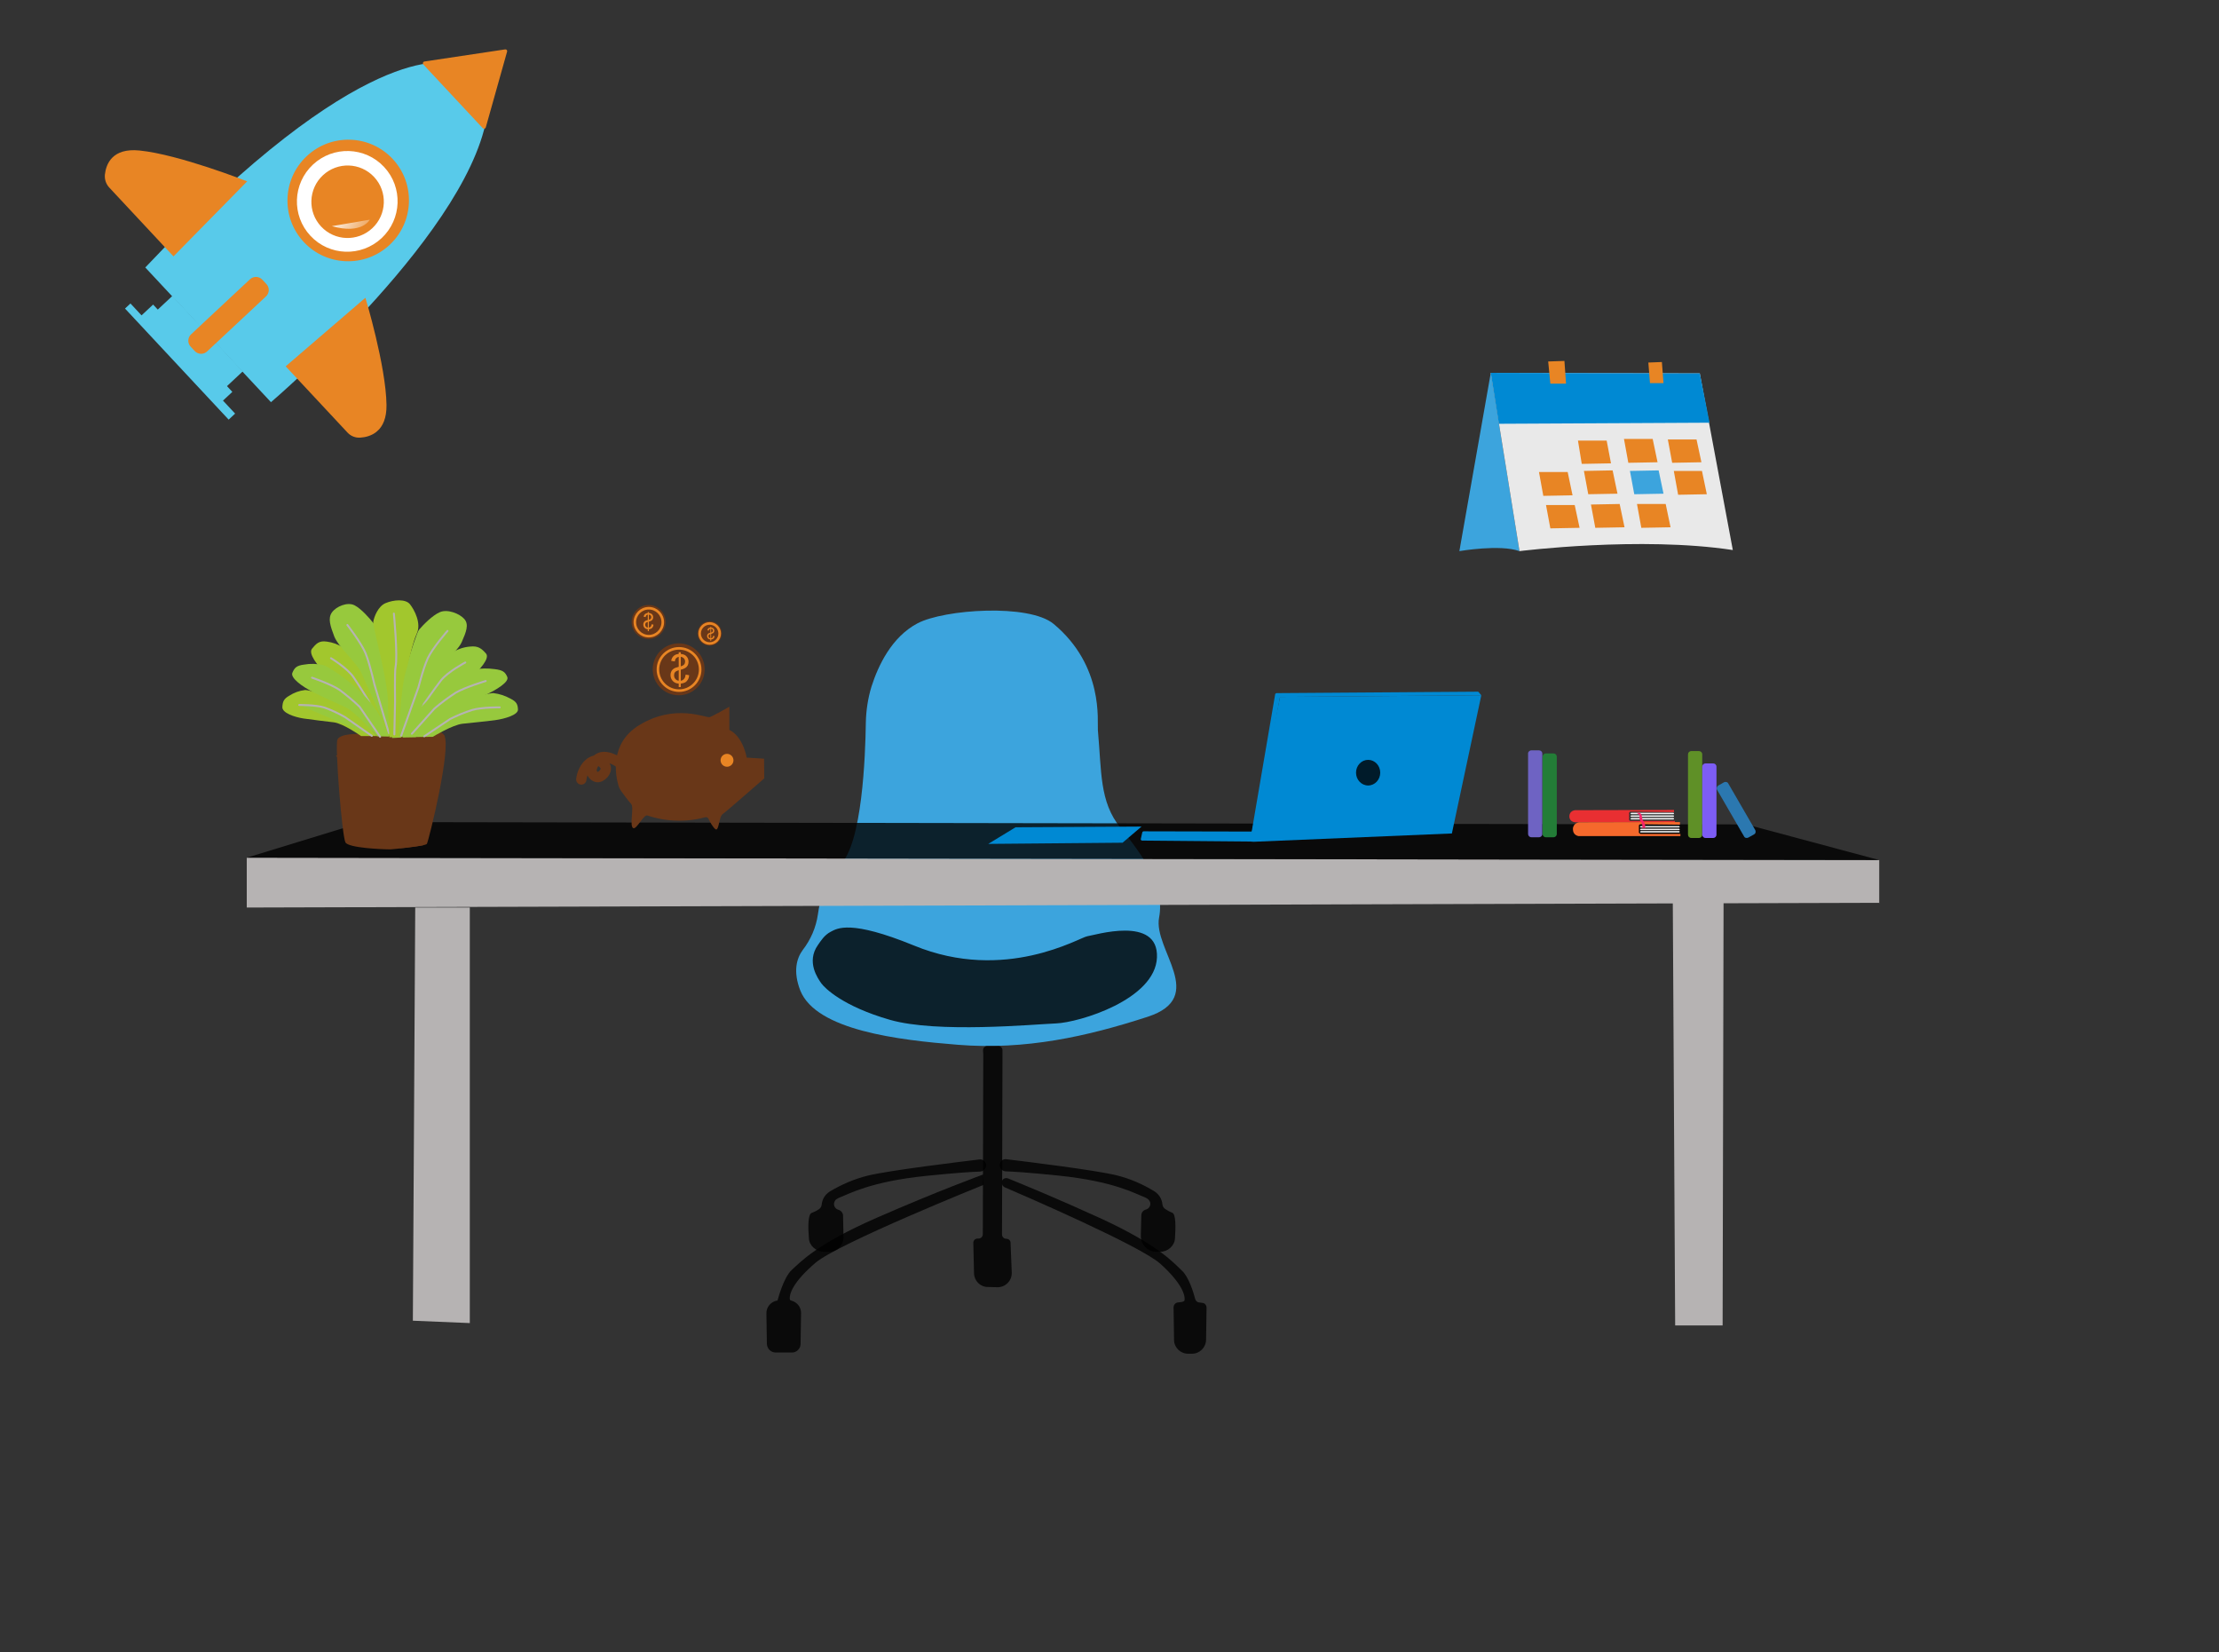 <svg xmlns="http://www.w3.org/2000/svg" width="861" height="641" viewBox="0 0 861 641" fill="none"><rect x="0" y="0" width="861" height="641" fill="#333333" stroke="none"/><g clip-path="url(#clip0_167_9361)"><path d="M311.462 368.589C314.592 364.535 316.618 359.837 317.354 354.77C318.183 348.598 320.393 340.859 326.009 335.516C334.571 327.409 335.768 293.139 335.952 280.426C336.044 275.636 336.78 270.845 338.161 266.331C340.739 258.316 345.895 247.169 356.022 241.826C366.333 236.391 399.293 234.088 408.868 242.102C428.386 258.408 425.716 279.873 425.992 283.282C427.465 299.311 426.544 311.011 434.738 321.145C442.932 331.279 452.139 343.531 449.745 355.968C447.351 368.405 468.803 386.829 445.326 394.476C421.849 402.122 397.82 407.465 371.673 405.346C348.473 403.504 316.802 399.727 310.541 384.342C307.595 376.788 309.16 371.721 311.462 368.589Z" fill="#3CA4DD"></path><path d="M317.354 366.654C318.459 365.088 319.84 362.785 322.326 361.495C324.812 360.206 329.875 356.705 354.641 366.839C389.994 381.394 419.087 363.614 421.849 363.246C424.611 362.877 449.561 355.047 448.916 371.445C448.272 387.843 418.719 396.687 409.788 397.055C400.858 397.424 363.663 400.924 345.342 395.673C327.021 390.422 320.024 383.329 318.735 381.578C317.354 379.644 312.751 373.195 317.354 366.654Z" fill="black" fill-opacity="0.8"></path><path d="M319.748 485.679H321.497C324.628 485.771 327.297 483.191 327.297 480.059C327.297 479.967 327.297 479.967 327.297 479.875L327.113 471.584C327.113 470.662 326.469 469.833 325.64 469.465L325.088 469.281C323.891 468.82 323.247 467.438 323.799 466.24C323.983 465.78 324.259 465.411 324.628 465.227C324.996 464.951 325.456 464.766 325.824 464.582C329.691 463.108 337.885 458.41 359.428 456.199C371.213 455.001 377.197 454.633 380.327 454.541C381.616 454.449 382.629 453.435 382.629 452.053C382.629 451.869 382.629 451.685 382.537 451.501C382.261 450.395 381.156 449.658 379.959 449.842C372.41 450.764 345.526 453.988 336.688 456.107C331.532 457.397 326.561 459.515 321.958 462.279C320.208 463.385 319.012 465.227 318.827 467.346C318.735 468.083 318.367 468.728 317.815 469.096C316.894 469.741 315.973 470.202 314.961 470.57C313.488 471.031 313.488 476.098 313.856 480.335C313.948 483.191 316.526 485.587 319.748 485.679Z" fill="black" fill-opacity="0.8"></path><path d="M450.205 485.679H448.916C445.51 485.771 442.656 483.007 442.656 479.598C442.656 479.506 442.656 479.414 442.656 479.322L442.84 471.492C442.84 470.57 443.393 469.741 444.313 469.373L444.866 469.188C446.062 468.728 446.707 467.346 446.154 466.148C445.97 465.78 445.694 465.411 445.326 465.135C444.958 464.859 444.497 464.674 444.129 464.49C440.262 463.016 432.16 458.318 410.801 456.107C399.201 454.909 393.217 454.541 390.178 454.449C388.889 454.356 387.877 453.343 387.877 451.961C387.877 451.777 387.877 451.593 387.969 451.408C388.245 450.303 389.35 449.566 390.547 449.75C398.096 450.672 424.703 453.896 433.357 456.015C438.513 457.304 443.392 459.423 447.904 462.187C449.653 463.293 450.85 465.135 451.034 467.254C451.126 467.991 451.494 468.636 452.047 469.004C452.875 469.557 453.796 470.11 454.809 470.478C456.282 470.939 456.19 476.098 455.913 480.335C455.821 483.191 453.336 485.587 450.205 485.679Z" fill="black" fill-opacity="0.8"></path><path d="M381.524 409.123L381.34 478.861C381.34 479.783 380.604 480.52 379.683 480.52H379.315C378.394 480.52 377.657 481.257 377.657 482.178C377.657 482.178 377.657 482.178 377.657 482.27L377.934 494.062C378.026 496.918 380.327 499.313 383.273 499.313L386.956 499.405C389.994 499.497 392.572 497.01 392.572 493.97C392.572 493.878 392.572 493.786 392.572 493.601L392.112 482.178C392.112 481.257 391.375 480.612 390.455 480.612C389.534 480.612 388.797 479.875 388.797 478.954L388.982 407.465C388.982 406.544 388.245 405.807 387.324 405.807H383.089C382.169 405.807 381.432 406.544 381.432 407.465C381.432 407.465 381.432 407.465 381.432 407.557L381.524 409.123Z" fill="black" fill-opacity="0.8"></path><path d="M381.616 459.7C381.616 459.7 325.272 482.362 316.434 489.916C307.595 497.471 306.122 502.169 306.491 504.196C306.491 504.38 306.859 504.564 307.227 504.656C309.437 505.301 310.91 507.328 310.818 509.539L310.634 521.423C310.634 523.265 309.068 524.739 307.319 524.739H300.967C299.125 524.739 297.652 523.265 297.56 521.423L297.376 509.631C297.284 507.144 299.125 504.933 301.611 504.564H301.703C301.703 504.564 303.913 495.628 307.319 492.588C310.726 489.548 316.71 482.731 340.279 472.413C363.848 462.095 381.524 455.646 381.524 455.646L381.616 459.7Z" fill="black" fill-opacity="0.8"></path><path d="M388.705 458.871C388.705 459.607 389.166 460.344 389.81 460.621C397.544 463.937 442.472 483.376 450.205 490.285C458.583 497.839 459.964 502.537 459.596 504.564C459.504 505.025 458.307 505.209 457.11 505.301C456.098 505.393 455.361 506.222 455.361 507.236L455.545 519.857C455.545 522.805 458.031 525.2 460.977 525.2H462.542C465.488 525.2 467.882 522.805 467.974 519.857L468.158 507.328C468.158 506.407 467.514 505.577 466.593 505.485L465.212 505.301C464.476 505.209 463.923 504.656 463.739 503.919C463.095 501.432 461.253 495.444 458.675 493.049C455.453 490.008 449.745 483.191 427.465 472.873C410.341 465.043 396.623 459.423 391.191 457.212C390.271 456.844 389.166 457.212 388.797 458.133C388.797 458.41 388.797 458.594 388.705 458.871Z" fill="black" fill-opacity="0.8"></path><path d="M160.195 512.395L161.115 352.099H182.29V513.316L160.195 512.395Z" fill="#B6B3B3"></path><path d="M649.064 349.243L649.985 514.237H668.398L668.766 349.98L649.064 349.243Z" fill="#B6B3B3"></path><path d="M95.749 332.753V352.099L729.162 350.256V333.674L95.749 332.753Z" fill="#B6B3B3"></path><path d="M95.749 332.753L140.861 318.934L677.605 319.855L729.162 333.674L95.749 332.753Z" fill="black" fill-opacity="0.8"></path><path d="M383.454 327.409L394.042 320.961L442.929 320.684L435.564 326.949L383.454 327.409Z" fill="#0089D3"></path><path d="M139.94 284.756C139.94 284.756 131.93 284.387 130.918 286.967C129.905 289.546 132.759 324.738 134.048 326.857C135.337 328.975 148.042 329.528 151.632 329.528C151.632 329.528 164.982 328.331 165.626 327.409C166.271 326.488 175.293 290.099 172.347 285.216C169.401 280.334 140.4 284.848 140.4 284.848" fill="#693718"></path><path d="M130.273 293.047C130.273 293.047 155.131 294.982 158.077 294.152C161.023 293.323 160.01 285.861 160.01 285.861L172.347 285.309C172.347 285.309 172.347 292.494 171.519 293.323C170.598 294.429 169.861 295.719 169.401 297.1C169.401 297.561 164.153 327.962 164.153 327.962C164.153 327.962 156.144 329.16 155.131 329.068C153.842 328.883 158.445 303.826 158.445 302.075C158.445 300.325 158.445 297.008 157.156 297.008C155.867 297.008 131.562 297.745 131.378 294.982C131.286 294.337 130.826 293.6 130.273 293.047Z" fill="#693718"></path><path d="M140.124 285.585C140.124 285.585 133.219 280.702 129.537 280.242C125.854 279.781 121.527 279.321 117.844 278.768C114.162 278.215 109.466 276.557 109.558 274.346C109.65 272.227 110.111 271.121 112.228 269.924C114.07 268.726 116.095 267.989 118.305 267.713C119.962 267.529 136.534 271.858 143.439 282.176L146.201 285.585H140.124Z" fill="#A2C72D"></path><path d="M116.095 273.517C116.095 273.517 122.448 273.425 125.946 274.53C128.708 275.543 131.286 276.741 133.864 278.215L144.267 285.493" fill="#97C93D"></path><path d="M116.095 273.517C116.095 273.517 122.448 273.425 125.946 274.53C128.708 275.543 131.286 276.741 133.864 278.215L144.267 285.493" stroke="#B6B3B3" stroke-width="0.75" stroke-miterlimit="10" stroke-linecap="round"></path><path d="M147.397 285.309C147.397 285.309 139.296 274.346 136.165 271.306C133.035 268.174 129.352 264.673 126.314 261.448C123.276 258.224 119.501 253.618 121.067 251.683C122.632 249.749 123.829 248.459 126.775 248.92C129.076 249.196 131.286 250.025 133.219 251.315C134.876 252.328 149.515 266.331 151.632 282.361L153.75 285.585L147.397 285.309Z" fill="#A2C72D"></path><path d="M128.432 255.368C128.432 255.368 134.692 259.145 137.178 262.738C139.48 266.147 143.162 272.135 143.162 272.135L147.305 283.65" stroke="#B6B3B3" stroke-width="0.75" stroke-miterlimit="10" stroke-linecap="round"></path><path d="M151.448 285.769C151.448 285.769 142.058 265.318 140.308 261.264C138.559 257.211 131.378 251.13 129.721 246.985C128.156 242.839 127.143 239.891 128.8 237.588C130.457 235.285 134.784 233.443 137.546 234.825C140.124 236.114 143.531 239.983 145.004 241.918C146.109 243.484 153.842 271.214 153.198 277.662L154.671 285.861L151.448 285.769Z" fill="#97C93D"></path><path d="M134.784 242.471C134.784 242.471 140.216 249.472 141.873 253.526C143.715 258.132 145.556 266.884 145.28 265.502L150.896 284.479" stroke="#B6B3B3" stroke-width="0.75" stroke-miterlimit="10" stroke-linecap="round"></path><path d="M146.293 285.677C146.293 285.677 138.007 276.188 133.956 274.346C129.905 272.503 125.302 270.477 121.343 268.45C117.384 266.423 112.689 263.107 113.425 261.08C114.254 259.053 115.082 258.224 117.936 257.856C120.422 257.395 123 257.487 125.486 258.04C127.327 258.5 144.635 269.003 149.055 281.439L151.08 285.769L146.293 285.677Z" fill="#97C93D"></path><path d="M121.067 262.922C121.067 262.922 128.248 265.318 131.838 267.713C134.508 269.74 137.086 271.858 139.572 274.254L147.489 285.861" stroke="#B6B3B3" stroke-width="0.75" stroke-miterlimit="10" stroke-linecap="round"></path><path d="M167.928 285.861C167.928 285.861 175.477 281.255 179.436 280.794C183.395 280.334 187.998 279.965 192.049 279.413C196.1 278.86 201.072 277.294 200.98 275.267C200.888 273.24 200.427 272.227 198.034 271.029C196.008 269.924 193.799 269.187 191.497 268.91C189.748 268.726 171.703 272.872 164.245 282.729L161.207 285.953L167.928 285.861Z" fill="#97C93D"></path><path d="M193.891 274.438C193.891 274.438 186.986 274.346 183.211 275.451C180.265 276.373 177.411 277.57 174.649 278.952L164.614 285.677" fill="#97C93D"></path><path d="M193.891 274.438C193.891 274.438 186.986 274.346 183.211 275.451C180.265 276.373 177.411 277.57 174.649 278.952L164.614 285.677" stroke="#B6B3B3" stroke-width="0.75" stroke-miterlimit="10" stroke-linecap="round"></path><path d="M160.01 285.677C160.01 285.677 168.757 275.175 172.163 272.227C175.57 269.279 179.528 265.87 182.843 262.83C186.157 259.79 190.208 255.368 188.551 253.526C186.894 251.683 185.605 250.486 182.382 250.854C179.897 251.038 177.595 251.868 175.477 253.157C173.728 254.171 157.893 267.529 155.591 282.821L153.29 285.953L160.01 285.677Z" fill="#97C93D"></path><path d="M180.541 257.026C180.541 257.026 173.728 260.619 171.058 264.028C168.573 267.252 164.522 273.056 164.522 273.056L160.01 284.019" stroke="#B6B3B3" stroke-width="0.75" stroke-miterlimit="10" stroke-linecap="round"></path><path d="M155.683 286.138C155.683 286.138 165.903 266.607 167.744 262.738C169.585 258.869 177.411 253.065 179.16 249.104C180.909 245.142 182.014 242.287 180.173 240.168C178.332 238.049 173.636 236.206 170.69 237.496C167.836 238.694 164.245 242.379 162.588 244.313C161.299 245.787 153.013 272.319 153.658 278.491L152.093 286.322L155.683 286.138Z" fill="#97C93D"></path><path d="M154.671 285.861C154.671 285.861 155.499 266.792 157.433 260.619C158.722 256.474 160.01 249.564 161.76 245.695C163.509 241.826 160.839 236.667 159.09 234.456C157.341 232.245 152.645 232.706 149.607 233.995C146.753 235.193 145.188 239.154 144.82 241.273C144.543 243.208 151.264 266.147 150.528 274.622L151.08 286.046L154.671 285.861Z" fill="#A2C72D"></path><path d="M173.636 244.774C173.636 244.774 167.836 251.407 165.995 255.368C163.969 259.79 162.036 268.174 162.312 266.792L155.683 285.401" stroke="#B6B3B3" stroke-width="0.75" stroke-miterlimit="10" stroke-linecap="round"></path><path d="M161.299 286.046C161.299 286.046 170.322 277.017 174.649 275.267C178.976 273.517 184.04 271.582 188.275 269.647C192.51 267.713 197.665 264.581 196.837 262.646C196.008 260.711 195.088 259.974 191.957 259.606C189.287 259.237 186.525 259.237 183.855 259.79C181.83 260.251 163.141 270.2 158.353 282.084L156.144 286.138L161.299 286.046Z" fill="#97C93D"></path><path d="M188.459 264.212C188.459 264.212 180.725 266.515 176.858 268.726C174.004 270.569 171.15 272.688 168.573 274.899L159.826 284.664" stroke="#B6B3B3" stroke-width="0.75" stroke-miterlimit="10" stroke-linecap="round"></path><path d="M152.829 238.049C152.829 238.049 154.394 254.355 153.474 258.777C153.105 260.619 153.29 272.135 153.29 272.135L153.013 284.94" stroke="#B6B3B3" stroke-width="0.75" stroke-miterlimit="10" stroke-linecap="round"></path><path d="M486.476 326.58L563.351 323.356L574.767 269.74L496.695 270.384L485.003 326.488" fill="#0089D3"></path><path d="M530.852 304.747C533.445 304.747 535.547 302.52 535.547 299.772C535.547 297.025 533.445 294.797 530.852 294.797C528.259 294.797 526.156 297.025 526.156 299.772C526.156 302.52 528.259 304.747 530.852 304.747Z" fill="black" fill-opacity="0.8"></path><path d="M485.739 322.619L443.757 322.527C443.481 322.527 443.297 322.711 443.205 322.987L442.653 325.475C442.561 325.751 442.745 326.027 443.113 326.12C443.205 326.12 443.205 326.12 443.205 326.12L485.003 326.488C485.279 326.488 485.463 326.304 485.555 326.027L486.292 323.172C486.384 322.895 486.2 322.619 485.924 322.527C485.832 322.619 485.832 322.619 485.739 322.619Z" fill="#0089D3"></path><path d="M495.406 268.91L573.478 268.358C573.57 268.358 573.662 268.45 573.754 268.542L574.767 269.74L496.972 270.384C496.787 270.384 496.695 270.477 496.603 270.661L486.476 326.212C486.476 326.396 486.292 326.488 486.108 326.488H485.463C485.279 326.488 485.095 326.304 485.095 326.12C485.095 326.12 485.095 326.12 485.095 326.027L494.762 269.463C494.762 269.187 495.038 268.91 495.406 268.91Z" fill="#0089D3"></path><path d="M578.443 144.654L566.257 213.82C566.257 213.82 582.014 211.087 589.578 213.82L578.443 144.654Z" fill="#3CA4DD"></path><path d="M578.443 144.654L589.578 213.82C589.578 213.82 636.43 207.934 672.357 213.4L659.541 144.864L578.443 144.654Z" fill="#E9E9E9"></path><path d="M625.085 179.763L613.739 179.973L612.269 170.933H623.404L625.085 179.763Z" fill="#E88524"></path><path d="M643.153 179.342L631.808 179.552L630.127 170.302H641.262L643.153 179.342Z" fill="#E88524"></path><path d="M660.171 179.342L648.826 179.552L647.145 170.512H658.28L660.171 179.342Z" fill="#E88524"></path><path d="M662.272 191.746L651.137 191.956L649.456 182.706H660.381L662.272 191.746Z" fill="#E88524"></path><path d="M627.606 191.536L616.261 191.746L614.58 182.706L625.715 182.496L627.606 191.536Z" fill="#E88524"></path><path d="M610.168 192.166L598.822 192.377L597.142 183.126H608.277L610.168 192.166Z" fill="#E88524"></path><path d="M612.899 204.78L601.554 204.99L599.873 195.95H611.008L612.899 204.78Z" fill="#E88524"></path><path d="M630.337 204.57L618.992 204.78L617.311 195.74L628.446 195.53L630.337 204.57Z" fill="#E88524"></path><path d="M648.196 204.57L636.85 204.78L635.169 195.53H646.305L648.196 204.57Z" fill="#E88524"></path><path d="M645.464 191.536L634.119 191.746L632.438 182.706L643.573 182.496L645.464 191.536Z" fill="#3CA4DD"></path><path d="M578.443 144.654L581.594 164.416L663.323 163.995L659.541 144.864L578.443 144.654Z" fill="#0089D3"></path><path d="M600.713 140.239L607.016 140.029L607.646 148.859H601.554L600.713 140.239Z" fill="#E88524"></path><path d="M639.582 140.659L644.834 140.449L645.464 148.648H640.212L639.582 140.659Z" fill="#E88524"></path><path d="M632.962 315.341H649.257C649.441 315.341 649.534 315.433 649.534 315.617C649.534 315.802 649.441 315.894 649.257 315.894H632.962C632.778 315.894 632.685 315.802 632.685 315.617C632.685 315.525 632.778 315.341 632.962 315.341Z" fill="#F4F4F4"></path><path d="M632.962 316.354H649.257C649.441 316.354 649.534 316.447 649.534 316.631C649.534 316.815 649.441 316.907 649.257 316.907H632.962C632.778 316.907 632.685 316.815 632.685 316.631C632.685 316.447 632.778 316.354 632.962 316.354Z" fill="#F4F4F4"></path><path d="M632.962 317.368H649.257C649.441 317.368 649.534 317.46 649.534 317.644C649.534 317.828 649.441 317.921 649.257 317.921H632.962C632.778 317.921 632.685 317.828 632.685 317.644C632.685 317.46 632.778 317.368 632.962 317.368Z" fill="#F4F4F4"></path><path d="M636.644 320.5H651.467C651.651 320.5 651.743 320.592 651.743 320.776C651.743 320.961 651.651 321.053 651.467 321.053H636.644C636.46 321.053 636.368 320.961 636.368 320.776C636.368 320.592 636.552 320.5 636.644 320.5Z" fill="#F4F4F4"></path><path d="M636.644 321.513H651.467C651.651 321.513 651.743 321.605 651.743 321.79C651.743 321.974 651.651 322.066 651.467 322.066H636.644C636.46 322.066 636.368 321.974 636.368 321.79C636.368 321.605 636.552 321.513 636.644 321.513Z" fill="#F4F4F4"></path><path d="M636.644 322.435H651.467C651.651 322.435 651.743 322.527 651.743 322.711C651.743 322.895 651.651 322.987 651.467 322.987H636.644C636.46 322.987 636.368 322.895 636.368 322.711C636.368 322.619 636.552 322.435 636.644 322.435Z" fill="#F4F4F4"></path><path d="M611.142 314.328C611.142 314.328 608.932 314.512 608.932 316.723C608.932 318.934 611.234 319.026 611.234 319.026L649.902 319.118V318.473H632.593C632.593 318.473 632.041 318.565 632.133 317.736V315.433C632.133 315.157 632.317 314.973 632.593 314.88C633.33 314.88 649.534 315.065 649.534 315.065V314.236L611.142 314.328Z" fill="#E92F32"></path><path d="M612.707 319.026C612.707 319.026 610.313 319.302 610.313 321.698C610.313 323.816 611.971 324.277 612.431 324.369C612.523 324.369 612.615 324.369 612.615 324.369H652.019V323.54H636.736C636.736 323.54 635.724 323.54 635.908 322.527V320.5C635.908 320.5 635.816 319.763 636.644 319.763C637.381 319.763 651.835 319.947 651.835 319.947V318.934L612.707 319.026Z" fill="#F5692C"></path><path d="M634.987 315.341H636.276C636.644 315.617 636.92 315.986 637.013 316.447C637.197 317.184 637.013 317.46 637.473 318.289C637.749 318.842 638.025 319.118 638.209 319.487C638.209 319.579 638.301 320.039 638.301 320.132L638.394 321.421L637.841 321.053L637.289 321.606C637.289 321.606 637.289 319.855 637.105 319.487C636.921 319.118 636 317.921 636.092 317.091C636.368 316.262 636 315.894 634.987 315.341Z" fill="#F8246A"></path><path d="M656.254 291.389H659.2C659.937 291.389 660.489 291.942 660.489 292.679V323.817C660.489 324.553 659.937 325.106 659.2 325.106H656.254C655.518 325.106 654.965 324.553 654.965 323.817V292.679C654.965 291.942 655.518 291.389 656.254 291.389Z" fill="#5F9027"></path><path d="M594.202 291.112H597.148C597.885 291.112 598.437 291.665 598.437 292.402V323.54C598.437 324.277 597.885 324.83 597.148 324.83H594.202C593.465 324.83 592.913 324.277 592.913 323.54V292.402C592.821 291.757 593.465 291.112 594.202 291.112Z" fill="#6E63C3"></path><path d="M666.75 304.747L668.867 303.549C669.512 303.181 670.34 303.365 670.617 304.01L681.02 321.974C681.388 322.619 681.204 323.448 680.56 323.724L678.442 324.922C677.798 325.291 676.969 325.106 676.693 324.461L666.289 306.497C665.921 305.944 666.105 305.115 666.75 304.747Z" fill="#2B78B0"></path><path d="M661.778 296.179H664.724C665.461 296.179 666.013 296.732 666.013 297.469V323.817C666.013 324.554 665.461 325.106 664.724 325.106H661.778C661.042 325.106 660.489 324.554 660.489 323.817V297.469C660.489 296.732 661.042 296.179 661.778 296.179Z" fill="#7D5DF5"></path><path d="M599.818 292.31H602.764C603.501 292.31 604.053 292.863 604.053 293.6V323.54C604.053 324.277 603.501 324.83 602.764 324.83H599.818C599.081 324.83 598.529 324.277 598.529 323.54V293.6C598.529 292.955 599.081 292.31 599.818 292.31Z" fill="#237D37"></path><g clip-path="url(#clip1_167_9361)"><path d="M173.578 24.666C173.578 24.666 140.932 14.188 56.373 103.775L105.14 156.033C105.14 156.033 185.331 87.717 189.395 41.617L173.578 24.666Z" fill="#58CAEA"></path><path d="M66.892 114.809L61.222 120.107L59.407 118.161L54.922 122.352L50.62 117.741L48.509 119.713L88.719 162.802L91.225 160.461L86.52 155.42L90.148 152.03L88.073 149.806L94.204 144.077L66.892 114.809Z" fill="#58CAEA"></path><path d="M117.869 93.893C126.744 103.404 141.659 103.9 151.183 95.001C160.707 86.102 161.233 71.178 152.358 61.667C143.483 52.156 128.567 51.66 119.043 60.559C109.519 69.458 108.993 84.382 117.869 93.893Z" fill="#E88524"></path><path d="M120.449 91.481C127.804 99.363 140.165 99.774 148.058 92.4C155.951 85.025 156.386 72.657 149.031 64.776C141.676 56.894 129.315 56.483 121.423 63.858C113.53 71.232 113.094 83.6 120.449 91.481Z" fill="white"></path><path d="M124.59 87.881C129.883 93.553 138.778 93.849 144.458 88.542C150.138 83.235 150.452 74.335 145.159 68.663C139.866 62.991 130.97 62.695 125.29 68.002C119.61 73.309 119.297 82.209 124.59 87.881Z" fill="#E88524"></path><path d="M67.313 99.468L42.421 72.794C41.779 72.11 41.294 71.295 40.998 70.404C40.703 69.513 40.605 68.569 40.711 67.636C41.185 63.577 43.599 57.334 54.122 58.389C69.529 59.934 95.907 70.359 95.907 70.359L67.313 99.468Z" fill="#E88524"></path><path d="M110.851 142.122L134.868 167.858C135.491 168.524 136.254 169.043 137.103 169.378C137.952 169.712 138.864 169.853 139.775 169.792C143.793 169.529 150.11 167.47 149.968 157.096C149.76 141.908 141.784 115.524 141.784 115.524L110.851 142.122Z" fill="#E88524"></path><path d="M103.374 110.21L101.786 108.507C100.511 107.142 98.37 107.07 97.003 108.348L74.143 129.707C72.776 130.985 72.7 133.127 73.975 134.493L75.563 136.195C76.838 137.561 78.979 137.632 80.346 136.354L103.206 114.995C104.573 113.718 104.649 111.575 103.374 110.21Z" fill="#E88524"></path><path d="M164.271 25.036L187.314 49.729C187.402 49.816 187.512 49.878 187.633 49.909C187.753 49.94 187.88 49.939 187.999 49.906C188.119 49.873 188.229 49.809 188.316 49.721C188.404 49.632 188.467 49.522 188.498 49.402L196.762 20.012C196.797 19.903 196.803 19.788 196.78 19.676C196.757 19.564 196.705 19.46 196.63 19.375C196.554 19.289 196.458 19.224 196.35 19.187C196.243 19.149 196.127 19.141 196.015 19.161L164.708 23.858C164.58 23.875 164.459 23.927 164.358 24.007C164.257 24.088 164.18 24.195 164.135 24.316C164.09 24.437 164.079 24.568 164.103 24.695C164.127 24.822 164.185 24.939 164.271 25.036Z" fill="#E88524"></path><path d="M143.49 85.227C143.49 85.227 140.537 91.085 128.769 87.742L143.49 85.227Z" fill="url(#paint0_linear_167_9361)"></path></g><path d="M296.468 294.349L289.731 293.932C289.731 293.932 288.412 285.871 282.995 283.16V274.196C282.995 274.196 276.675 277.81 275.356 278.227C274.036 278.643 261.883 272.806 247.993 281.354C236.256 288.511 238.895 301.159 240.007 304.911C240.215 305.606 240.562 306.232 240.979 306.857C241.951 308.178 243.896 310.888 244.868 311.861C246.187 313.181 244.035 320.686 245.771 321.312C247.09 321.728 249.799 315.891 251.188 316.378C258.41 318.81 266.258 319.088 273.619 317.073C274.105 316.934 274.661 317.142 274.869 317.628C275.425 318.81 276.675 321.103 277.647 321.728C278.967 322.632 278.967 316.795 280.356 315.891C281.675 314.988 296.537 301.993 296.537 301.993L296.468 294.349Z" fill="#693718"></path><path d="M240.076 295.739C240.076 295.739 234.52 291.847 231.603 294.766C228.687 297.684 229.103 300.672 231.464 301.437C233.201 301.993 235.979 299.005 234.798 297.128C233.617 295.252 231.534 294.21 229.173 295.808C226.811 297.406 225.7 300.603 225.561 302.41" stroke="#693718" stroke-width="4" stroke-miterlimit="10" stroke-linecap="round"></path><path d="M282.092 297.476C280.711 297.476 279.592 296.356 279.592 294.974C279.592 293.592 280.711 292.472 282.092 292.472C283.473 292.472 284.592 293.592 284.592 294.974C284.592 296.356 283.473 297.476 282.092 297.476Z" fill="#E88524"></path><path d="M271.814 279.686C271.814 279.686 261.744 276.976 255.216 279.964" stroke="#693718" stroke-linecap="round" stroke-linejoin="round"></path><path d="M263.341 269.749C257.78 269.749 253.271 265.237 253.271 259.672C253.271 254.107 257.78 249.596 263.341 249.596C268.903 249.596 273.411 254.107 273.411 259.672C273.411 265.237 268.903 269.749 263.341 269.749Z" fill="#693718"></path><path d="M263.48 267.942C258.954 267.942 255.285 264.27 255.285 259.742C255.285 255.213 258.954 251.542 263.48 251.542C268.006 251.542 271.675 255.213 271.675 259.742C271.675 264.27 268.006 267.942 263.48 267.942Z" stroke="#E88524" stroke-miterlimit="10"></path><path d="M264.142 266.573V265.231C264.813 265.147 265.36 264.998 265.783 264.784C266.2 264.565 266.563 264.215 266.871 263.732C267.174 263.25 267.351 262.661 267.401 261.965L266.051 261.712C265.947 262.433 265.763 262.962 265.499 263.3C265.121 263.777 264.669 264.043 264.142 264.098V259.825C264.694 259.721 265.258 259.507 265.835 259.184C266.262 258.946 266.593 258.615 266.826 258.193C267.055 257.77 267.169 257.29 267.169 256.754C267.169 255.799 266.831 255.026 266.155 254.435C265.703 254.037 265.032 253.794 264.142 253.704V253.063H263.352V253.704C262.571 253.779 261.953 254.007 261.495 254.39C260.909 254.877 260.556 255.546 260.437 256.396L261.823 256.604C261.903 256.078 262.069 255.675 262.323 255.397C262.571 255.113 262.914 254.927 263.352 254.837V258.707C262.676 258.876 262.229 259.008 262.01 259.102C261.592 259.286 261.252 259.51 260.988 259.773C260.725 260.037 260.524 260.35 260.384 260.713C260.24 261.076 260.168 261.468 260.168 261.891C260.168 262.82 260.464 263.596 261.055 264.217C261.647 264.838 262.412 265.171 263.352 265.216V266.573H264.142ZM264.142 254.822C264.664 254.902 265.077 255.111 265.38 255.449C265.678 255.787 265.827 256.187 265.827 256.649C265.827 257.107 265.701 257.489 265.447 257.797C265.189 258.106 264.754 258.352 264.142 258.536V254.822ZM263.352 264.098C262.83 264.033 262.4 263.807 262.062 263.419C261.719 263.032 261.548 262.552 261.548 261.98C261.548 261.493 261.669 261.103 261.913 260.81C262.151 260.511 262.631 260.246 263.352 260.012V264.098Z" fill="#E88524"></path><path d="M251.674 247.928C248.03 247.928 245.076 244.972 245.076 241.326C245.076 237.68 248.03 234.725 251.674 234.725C255.318 234.725 258.271 237.68 258.271 241.326C258.271 244.972 255.318 247.928 251.674 247.928Z" fill="#693718"></path><path d="M251.743 246.816C248.752 246.816 246.326 244.389 246.326 241.396C246.326 238.402 248.752 235.975 251.743 235.975C254.735 235.975 257.16 238.402 257.16 241.396C257.16 244.389 254.735 246.816 251.743 246.816Z" stroke="#E88524" stroke-miterlimit="10"></path><path d="M251.779 244.861V244.127C252.147 244.08 252.446 243.999 252.678 243.882C252.906 243.762 253.105 243.57 253.274 243.306C253.44 243.042 253.536 242.72 253.563 242.339L252.824 242.2C252.767 242.594 252.667 242.884 252.522 243.069C252.316 243.331 252.068 243.476 251.779 243.506V241.167C252.082 241.11 252.39 240.993 252.706 240.816C252.94 240.685 253.121 240.504 253.249 240.273C253.374 240.042 253.437 239.779 253.437 239.485C253.437 238.963 253.252 238.54 252.882 238.216C252.634 237.998 252.267 237.865 251.779 237.816V237.465H251.347V237.816C250.92 237.857 250.581 237.982 250.33 238.191C250.009 238.458 249.816 238.824 249.751 239.289L250.51 239.404C250.554 239.115 250.645 238.895 250.783 238.742C250.92 238.587 251.107 238.485 251.347 238.436V240.555C250.977 240.647 250.732 240.719 250.612 240.771C250.383 240.872 250.197 240.994 250.053 241.138C249.909 241.283 249.798 241.454 249.722 241.653C249.643 241.851 249.604 242.066 249.604 242.298C249.604 242.807 249.766 243.231 250.09 243.571C250.413 243.912 250.832 244.094 251.347 244.118V244.861H251.779ZM251.779 238.428C252.065 238.472 252.291 238.586 252.457 238.771C252.62 238.956 252.702 239.175 252.702 239.428C252.702 239.678 252.633 239.888 252.494 240.057C252.352 240.225 252.114 240.36 251.779 240.461V238.428ZM251.347 243.506C251.061 243.471 250.826 243.347 250.641 243.135C250.453 242.922 250.359 242.66 250.359 242.347C250.359 242.08 250.426 241.866 250.559 241.706C250.69 241.543 250.952 241.397 251.347 241.269V243.506Z" fill="#E88524"></path><path d="M275.356 250.499C272.747 250.499 270.633 248.384 270.633 245.774C270.633 243.164 272.747 241.048 275.356 241.048C277.964 241.048 280.078 243.164 280.078 245.774C280.078 248.384 277.964 250.499 275.356 250.499Z" fill="#693718"></path><path d="M275.356 249.665C273.208 249.665 271.466 247.923 271.466 245.774C271.466 243.625 273.208 241.882 275.356 241.882C277.503 241.882 279.245 243.625 279.245 245.774C279.245 247.923 277.503 249.665 275.356 249.665Z" stroke="#E88524" stroke-miterlimit="10"></path><path d="M275.946 248.632V248.093C276.215 248.059 276.435 247.999 276.604 247.913C276.772 247.825 276.918 247.685 277.041 247.491C277.163 247.298 277.234 247.061 277.254 246.782L276.712 246.68C276.67 246.969 276.596 247.182 276.491 247.318C276.339 247.509 276.157 247.616 275.946 247.638V245.923C276.167 245.881 276.394 245.795 276.625 245.665C276.797 245.57 276.93 245.437 277.023 245.267C277.115 245.098 277.161 244.905 277.161 244.69C277.161 244.306 277.025 243.996 276.754 243.759C276.572 243.599 276.303 243.501 275.946 243.465V243.208H275.629V243.465C275.315 243.495 275.067 243.587 274.883 243.741C274.648 243.936 274.506 244.205 274.458 244.546L275.015 244.63C275.047 244.418 275.114 244.257 275.216 244.145C275.315 244.031 275.453 243.956 275.629 243.92V245.474C275.357 245.542 275.178 245.594 275.09 245.632C274.922 245.706 274.786 245.796 274.68 245.902C274.574 246.008 274.493 246.133 274.437 246.279C274.379 246.425 274.351 246.582 274.351 246.752C274.351 247.125 274.469 247.436 274.707 247.686C274.944 247.935 275.251 248.069 275.629 248.087V248.632H275.946ZM275.946 243.914C276.155 243.946 276.321 244.03 276.443 244.166C276.562 244.301 276.622 244.462 276.622 244.648C276.622 244.831 276.571 244.985 276.47 245.109C276.366 245.232 276.191 245.331 275.946 245.405V243.914ZM275.629 247.638C275.419 247.612 275.246 247.521 275.111 247.365C274.973 247.21 274.904 247.017 274.904 246.788C274.904 246.592 274.953 246.436 275.051 246.318C275.147 246.198 275.339 246.091 275.629 245.998V247.638Z" fill="#E88524"></path></g><defs><linearGradient id="paint0_linear_167_9361" x1="145.9" y1="92.636" x2="129.519" y2="82.299" gradientUnits="userSpaceOnUse"><stop stop-color="white" stop-opacity="0"></stop><stop offset="1" stop-color="white"></stop></linearGradient><clipPath id="clip0_167_9361"><rect width="861" height="641" fill="white"></rect></clipPath><clipPath id="clip1_167_9361"><rect width="147.738" height="176.726" fill="white" transform="matrix(0.682 0.731 -0.731 0.683 146.15 -34.684)"></rect></clipPath></defs></svg>